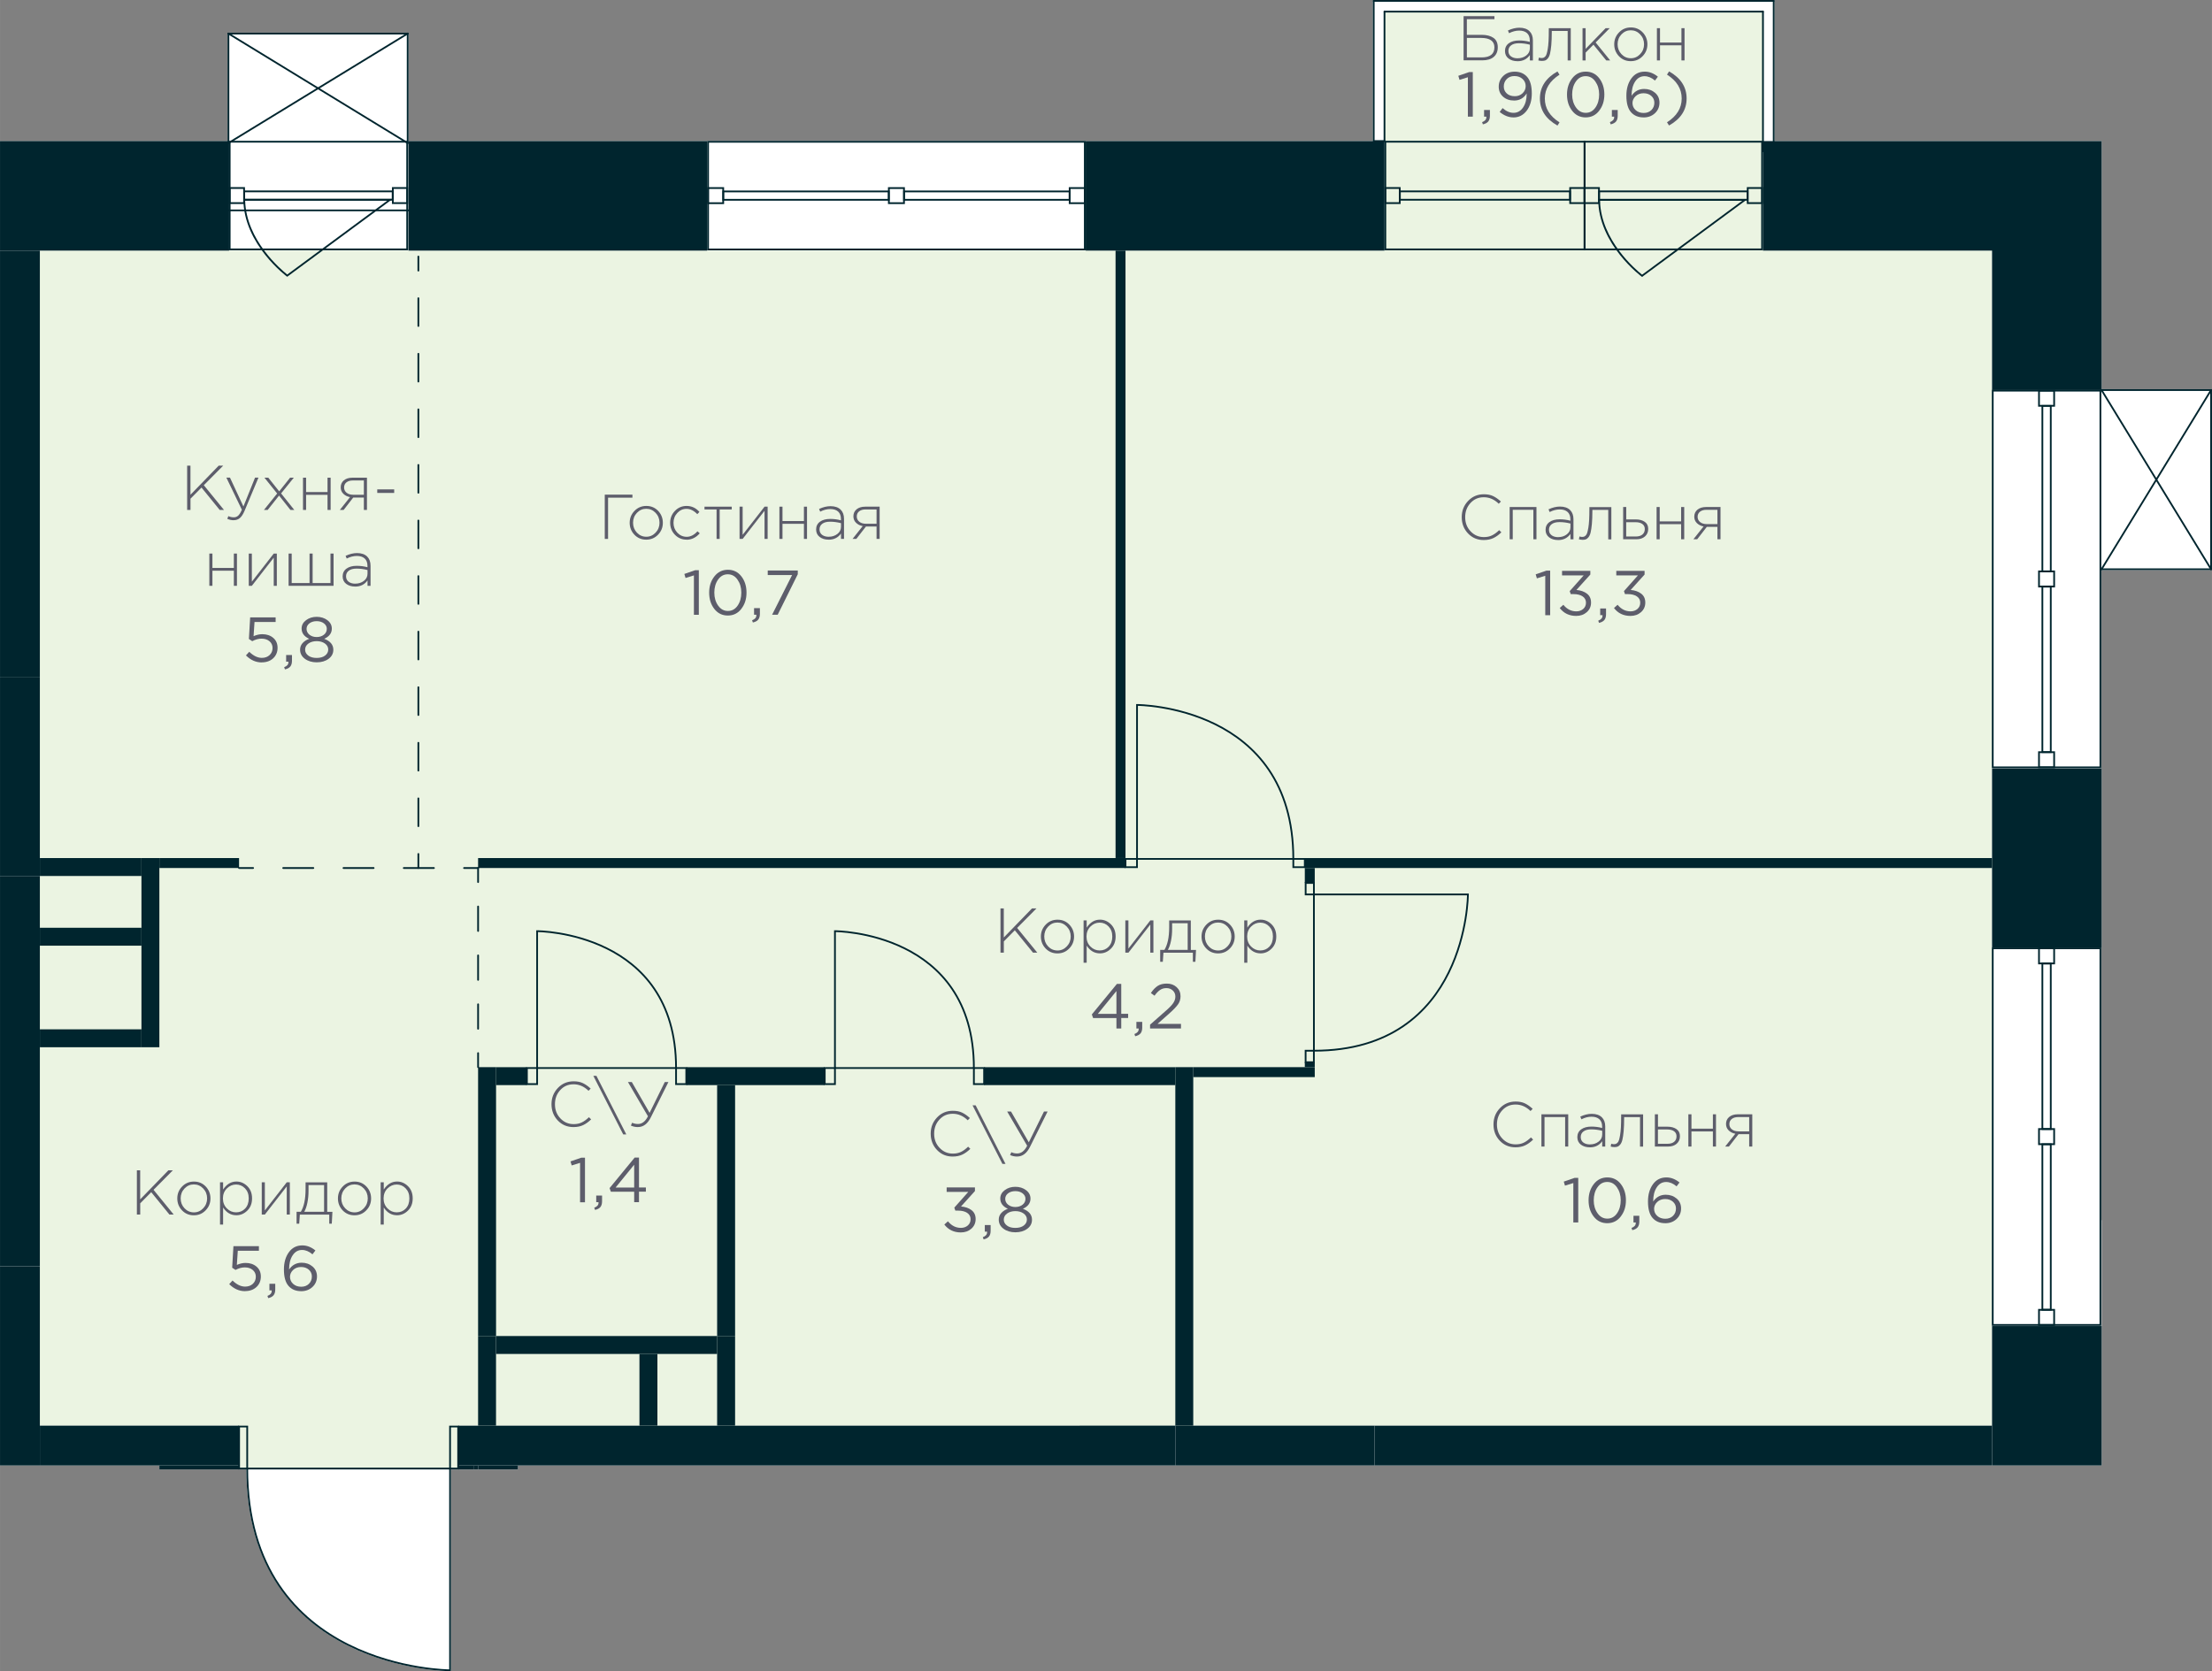 <?xml version="1.0" encoding="UTF-8"?>
<svg xmlns="http://www.w3.org/2000/svg" width="222.08mm" height="167.82mm" viewBox="0 0 629.52 475.72">
  <rect x="0" y="0" width="629.52" height="475.72" fill="#808080" stroke="none"/>
  <defs>
    <style>
      .cls-1 {
        stroke-dasharray: 0 0 8.58 8.58;
      }

      .cls-1, .cls-2, .cls-3, .cls-4, .cls-5 {
        fill: none;
        stroke: #00252e;
        stroke-linecap: round;
        stroke-width: .5px;
      }

      .cls-1, .cls-2, .cls-4, .cls-5 {
        stroke-linejoin: round;
      }

      .cls-6, .cls-7 {
        fill: #00252e;
      }

      .cls-8 {
        fill: #ebf4e2;
      }

      .cls-9 {
        fill: #fff;
      }

      .cls-10 {
        fill: #5d5d6b;
      }

      .cls-2 {
        stroke-dasharray: 0 0 7.91 7.91;
      }

      .cls-3 {
        stroke-miterlimit: 10;
      }

      .cls-7 {
        fill-rule: evenodd;
      }

      .cls-5 {
        stroke-dasharray: 0 0 6.96 6.96;
      }
    </style>
  </defs>
  <g id="Layer_17" data-name="Layer 17">
    <path class="cls-9" d="M629.51,111s-.02-.06-.03-.08c-.02-.03-.03-.06-.06-.08,0,0,0-.02-.02-.02-.02-.01-.04,0-.07-.01-.02,0-.04-.03-.06-.03h-31.16V40.16h-93.07s0,0,0,0V.25c0-.14-.11-.25-.25-.25h-113.84c-.14,0-.25,.11-.25,.25V40.16s0,0,0,0h-81.73v-.05h-107.72v.05H116.27V9.55s-.02-.04-.03-.06c0-.02,0-.05-.01-.07,0,0-.02,0-.02-.02-.02-.03-.05-.04-.07-.05-.03-.02-.05-.03-.09-.04-.01,0-.02-.01-.03-.01h-51.02s-.02,0-.03,.01c-.03,0-.06,.02-.08,.04-.03,.02-.06,.03-.08,.06,0,0-.02,0-.02,.02-.01,.02,0,.04-.01,.07,0,.02-.03,.04-.03,.06v30.61H0V417.17s5.1,0,5.1,0H45.35v1.13h22.68v-.02h2.07c.09,29.62,15.81,43.66,29,50.23,14.32,7.12,28.83,7.21,28.98,7.21h.25v-57.43h2.06v.02h17.01v-1.13h450.71v-69.84h-.09v-77.56h.09v-51.02l-.09-.07v-56.39s.05,.02,.07,.02h31.18s.09-.01,.13-.04c0,0,0-.02,.02-.02,.03-.02,.04-.05,.06-.08,.02-.03,.03-.05,.03-.08,0-.01,.01-.02,.01-.03v-51.02s-.01-.02-.01-.03Z"/>
  </g>
  <g id="fon_green">
    <polygon class="cls-8" points="501.73 71.34 501.73 3.31 394.02 3.31 394.02 71.34 11.34 71.34 11.34 405.83 68.03 405.83 68.03 418.04 130.39 418.04 130.39 405.83 566.93 405.83 566.93 71.34 501.73 71.34"/>
  </g>
  <g id="_Разделитель" data-name="Разделитель">
    <g>
      <line class="cls-4" x1="136.06" y1="247.09" x2="132.06" y2="247.09"/>
      <line class="cls-1" x1="123.49" y1="247.09" x2="76.32" y2="247.09"/>
      <line class="cls-4" x1="72.03" y1="247.09" x2="68.03" y2="247.09"/>
    </g>
    <g>
      <line class="cls-4" x1="136.06" y1="247.09" x2="136.06" y2="251.09"/>
      <line class="cls-5" x1="136.06" y1="258.05" x2="136.06" y2="296.31"/>
      <line class="cls-4" x1="136.06" y1="299.78" x2="136.06" y2="303.78"/>
    </g>
    <g>
      <line class="cls-4" x1="119.06" y1="247.09" x2="119.06" y2="243.09"/>
      <line class="cls-2" x1="119.06" y1="235.18" x2="119.06" y2="80.99"/>
      <line class="cls-4" x1="119.06" y1="77.03" x2="119.06" y2="73.03"/>
    </g>
  </g>
  <g id="_балконы" data-name="балконы">
    <g id="LINE">
      <line class="cls-4" x1="394.02" y1="40.16" x2="391.18" y2="40.16"/>
    </g>
    <g id="LINE-2" data-name="LINE">
      <line class="cls-4" x1="394.02" y1="3.31" x2="394.02" y2="40.16"/>
    </g>
    <g id="LINE-3" data-name="LINE">
      <line class="cls-4" x1="501.73" y1="3.31" x2="394.02" y2="3.31"/>
    </g>
    <g id="LINE-4" data-name="LINE">
      <line class="cls-4" x1="504.57" y1="43" x2="501.73" y2="43"/>
    </g>
    <g id="LINE-5" data-name="LINE">
      <line class="cls-4" x1="501.73" y1="43" x2="501.73" y2="3.31"/>
    </g>
    <g id="LINE-6" data-name="LINE">
      <line class="cls-4" x1="390.95" y1="40.16" x2="390.95" y2=".25"/>
    </g>
    <g id="LINE-7" data-name="LINE">
      <line class="cls-4" x1="390.95" y1=".25" x2="504.79" y2=".25"/>
    </g>
    <g id="LINE-8" data-name="LINE">
      <line class="cls-4" x1="504.79" y1=".25" x2="504.79" y2="40.16"/>
    </g>
    <g id="LINE-9" data-name="LINE">
      <line class="cls-4" x1="65.2" y1="59.89" x2="116.22" y2="59.89"/>
    </g>
  </g>
  <g id="_Окна" data-name="Окна">
    <g>
      <path class="cls-6" d="M308.48,40.61v30.15h-106.72s0-30.15,0-30.15h106.72m.5-.5h-107.72s0,31.15,0,31.15h107.72s0-31.15,0-31.15h0Z"/>
      <g>
        <path class="cls-6" d="M205.57,53.78v3.81h-3.81v-3.81h3.81m.5-.5h-4.81v4.81h4.81v-4.81h0Z"/>
        <path class="cls-6" d="M257.02,53.78v3.81h-3.81s0-3.81,0-3.81h3.81m.5-.5h-4.81v4.81h4.81v-4.81h0Z"/>
        <path class="cls-6" d="M252.69,54.74v1.89h-46.61s0-1.89,0-1.89h46.61m.5-.5h-47.61v2.89h47.61v-2.89h0Z"/>
        <path class="cls-6" d="M308.48,53.78v3.81h-3.81v-3.81h3.81m.5-.5h-4.81v4.81h4.81v-4.81h0Z"/>
        <path class="cls-6" d="M304.15,54.74v1.89h-46.61s0-1.89,0-1.89h46.61m.5-.5h-47.61v2.89h47.61v-2.89h0Z"/>
      </g>
    </g>
    <g>
      <path class="cls-6" d="M597.52,111.46v106.72s-30.15,0-30.15,0V111.46s30.15,0,30.15,0m.5-.5h0Zm0,0h-31.15s0,107.72,0,107.72h31.15s0-107.72,0-107.72h0Z"/>
      <g>
        <path class="cls-6" d="M584.35,214.37v3.81h-3.81v-3.81h3.81m.5-.5h-4.81v4.81h4.81v-4.81h0Z"/>
        <path class="cls-6" d="M584.35,162.91v3.81h-3.81v-3.81s3.81,0,3.81,0m.5-.5h-4.81v4.81h4.81v-4.81h0Z"/>
        <path class="cls-6" d="M583.39,167.24v46.61s-1.89,0-1.89,0v-46.61h1.89m.5-.5h-2.89v47.61h2.89v-47.61h0Z"/>
        <path class="cls-6" d="M584.35,111.46v3.81h-3.81s0-3.81,0-3.81h3.81m.5-.5h-4.81v4.81h4.81v-4.81h0Z"/>
        <path class="cls-6" d="M583.39,115.79v46.61h-1.89v-46.61s1.89,0,1.89,0m.5-.5h-2.89v47.61h2.89v-47.61h0Z"/>
      </g>
    </g>
    <g>
      <path class="cls-6" d="M597.52,270.2v106.72h-30.15v-106.72s30.15,0,30.15,0m.5-.5h0Zm0,0h-31.15s0,107.72,0,107.72h31.15v-107.72h0Z"/>
      <g>
        <path class="cls-6" d="M584.35,373.11v3.81h-3.81v-3.81h3.81m.5-.5h-4.81v4.81h4.81v-4.81h0Z"/>
        <path class="cls-6" d="M584.35,321.65v3.81h-3.81v-3.81s3.81,0,3.81,0m.5-.5h-4.81v4.81h4.81v-4.81h0Z"/>
        <path class="cls-6" d="M583.39,325.98v46.61s-1.89,0-1.89,0v-46.61h1.89m.5-.5h-2.89v47.61h2.89v-47.61h0Z"/>
        <path class="cls-6" d="M584.35,270.2v3.81h-3.81v-3.81h3.81m.5-.5h-4.81v4.81h4.81v-4.81h0Z"/>
        <path class="cls-6" d="M583.39,274.53v46.61h-1.89v-46.61s1.89,0,1.89,0m.5-.5h-2.89v47.61h2.89v-47.61h0Z"/>
      </g>
    </g>
    <g>
      <path class="cls-6" d="M65.61,40.59h50.02s0,30.15,0,30.15h-50.02s0-30.15,0-30.15m-.5-.5v31.15s51.02,0,51.02,0v-31.15s-51.02,0-51.02,0h0Z"/>
      <g>
        <path class="cls-6" d="M65.61,53.77h3.6s0,3.8,0,3.8h-3.6v-3.8m-.5-.5v4.8h4.6s0-4.8,0-4.8h-4.6Z"/>
        <path class="cls-6" d="M112.04,53.77h3.6v3.8h-3.6v-3.8m-.5-.5v4.8h4.6s0-4.8,0-4.8h-4.6Z"/>
        <path class="cls-6" d="M69.75,54.73h41.75v1.88h-41.75v-1.88m-.5-.5v2.88h42.75s0-2.88,0-2.88h-42.75Z"/>
      </g>
      <path class="cls-6" d="M69.76,57.1h40.49s-28.51,21.05-28.51,21.05c-1.83-1.45-11.69-9.79-11.98-21.05m-.51-.5c0,13.02,12.48,22.18,12.48,22.18l30.04-22.18h-42.52Z"/>
    </g>
    <g>
      <path class="cls-6" d="M497.64,53.77h3.6v3.8h-3.6v-3.8m-.5-.5v4.8h4.6s0-4.8,0-4.8h-4.6Z"/>
      <path class="cls-6" d="M451.21,40.59h50.02v30.15h-50.02s0-30.15,0-30.15m-.5-.5v31.15s51.02,0,51.02,0v-31.15h-51.02Z"/>
      <path class="cls-6" d="M451.21,53.77h3.6v3.8h-3.6s0-3.8,0-3.8m-.5-.5v4.8s4.6,0,4.6,0v-4.8h-4.6Z"/>
      <path class="cls-6" d="M455.35,54.73h41.75v1.88h-41.75v-1.88m-.5-.5v2.88h42.75s0-2.88,0-2.88h-42.75Z"/>
      <path class="cls-6" d="M455.35,57.15h40.49s-28.51,21.05-28.51,21.05c-1.83-1.45-11.69-9.79-11.98-21.05m-.51-.5c0,13.02,12.48,22.18,12.48,22.18l30.04-22.18h-42.52Z"/>
      <path class="cls-6" d="M450.71,40.59v30.15s-56.2,0-56.2,0v-30.15h56.2m.5-.5h-57.2v31.15h57.2s0-31.15,0-31.15h0Z"/>
      <g>
        <path class="cls-6" d="M450.71,53.77v3.8h-3.6s0-3.8,0-3.8h3.6m.5-.5h-4.6v4.8h4.6v-4.8h0Z"/>
        <path class="cls-6" d="M398.11,53.77v3.8s-3.6,0-3.6,0v-3.8h3.6m.5-.5h-4.6v4.8h4.6s0-4.8,0-4.8h0Z"/>
        <path class="cls-6" d="M446.57,54.73v1.88h-47.92s0-1.88,0-1.88h47.92m.5-.5h-48.92v2.88h48.92v-2.88h0Z"/>
      </g>
    </g>
  </g>
  <g id="_двери" data-name="двери">
    <g>
      <path class="cls-3" d="M128.08,418.04v57.43s-57.73,0-57.73-57.43h57.73Z"/>
      <rect class="cls-3" x="128.08" y="406.07" width="2.31" height="11.96" transform="translate(258.47 824.11) rotate(180)"/>
      <rect class="cls-3" x="68.03" y="406.07" width="2.31" height="11.96" transform="translate(138.38 824.11) rotate(180)"/>
    </g>
    <g>
      <rect class="cls-3" x="149.95" y="304.03" width="2.91" height="4.58"/>
      <rect class="cls-3" x="192.4" y="304.03" width="2.91" height="4.58"/>
      <path class="cls-3" d="M192.4,304.03h-39.54s0-38.96,0-38.96c0,0,39.54,0,39.54,38.96Z"/>
    </g>
    <g>
      <rect class="cls-3" x="234.71" y="304.03" width="2.91" height="4.58"/>
      <rect class="cls-3" x="277.16" y="304.03" width="2.91" height="4.58"/>
      <path class="cls-3" d="M277.16,304.03h-39.54s0-38.96,0-38.96c0,0,39.54,0,39.54,38.96Z"/>
    </g>
    <g>
      <rect class="cls-3" x="320.31" y="244.5" width="3.27" height="2.35"/>
      <rect class="cls-3" x="368.07" y="244.5" width="3.27" height="2.35"/>
      <path class="cls-3" d="M368.07,244.5h-44.48s0-43.83,0-43.83c0,0,44.48,0,44.48,43.83Z"/>
    </g>
    <g>
      <rect class="cls-3" x="371.12" y="251.8" width="3.27" height="2.35" transform="translate(625.73 -119.77) rotate(90)"/>
      <rect class="cls-3" x="371.12" y="299.56" width="3.27" height="2.35" transform="translate(673.48 -72.02) rotate(90)"/>
      <path class="cls-3" d="M373.93,299.1v-44.48s43.83,0,43.83,0c0,0,0,44.48-43.83,44.48Z"/>
    </g>
  </g>
  <g id="_Стены" data-name="Стены">
    <polygon class="cls-7" points="5.1 417.17 11.34 417.17 11.34 360.48 0 360.48 0 417.17 5.1 417.17"/>
    <polygon class="cls-7" points="45.35 417.17 68.03 417.17 68.03 405.83 11.34 405.83 11.34 417.17 34.02 417.17 45.35 417.17"/>
    <polygon class="cls-7" points="7.48 249.36 11.34 249.36 11.34 192.67 0 192.67 0 249.36 4.14 249.36 7.48 249.36"/>
    <rect class="cls-6" x="334.49" y="405.83" width="56.69" height="11.34"/>
    <polygon class="cls-6" points="135.72 418.3 136.06 418.3 136.06 417.17 134.93 417.17 134.93 418.3 135.26 418.3 135.72 418.3"/>
    <path class="cls-7" d="M134.67,418.3h.26v-1.13h-4.54v1.13h4.27m-89.31,0h22.68v-1.13h-22.68v1.13Z"/>
    <path class="cls-7" d="M0,360.48H11.34v-111.12H0v111.12M11.34,192.67V71.34H0v121.32H11.34Z"/>
    <rect class="cls-6" x="136.06" y="417.17" width="11.34" height="1.13"/>
    <path class="cls-7" d="M246.21,417.17h88.28v-11.34H130.39v11.34h115.82m319.81,0h.91v-11.34h-175.75v11.34h174.84Z"/>
    <rect class="cls-6" x="334.49" y="303.78" width="5.1" height="102.05"/>
    <rect class="cls-6" x="136.06" y="380.32" width="5.1" height="25.51"/>
    <path class="cls-7" d="M326.65,308.89h7.84v-5.1h-54.43v5.1h46.58m-122.55,0h30.61v-5.1h-39.4v5.1h8.79m-62.93,0h8.79v-5.1h-8.79v5.1Z"/>
    <polygon class="cls-7" points="206.96 405.83 209.2 405.83 209.2 380.32 204.09 380.32 204.09 405.83 206.96 405.83"/>
    <polygon class="cls-7" points="181.79 385.42 204.09 385.42 204.09 380.32 141.17 380.32 141.17 385.42 181.42 385.42 181.79 385.42"/>
    <polygon class="cls-7" points="40.25 298.11 45.35 298.11 45.35 244.26 40.25 244.26 40.25 293.01 40.25 298.11"/>
    <polygon class="cls-7" points="40.25 269.2 40.25 264.1 11.34 264.1 11.34 269.2 39.69 269.2 40.25 269.2"/>
    <rect class="cls-6" x="11.34" y="293.01" width="28.91" height="5.1"/>
    <polygon class="cls-7" points="21.91 249.36 40.25 249.36 40.25 244.26 11.34 244.26 11.34 249.36 18.09 249.36 21.91 249.36"/>
    <polygon class="cls-7" points="181.98 405.83 187.09 405.83 187.09 385.42 181.98 385.42 181.98 405.55 181.98 405.83"/>
    <polygon class="cls-7" points="595.28 218.74 594.71 218.74 589.61 218.74 578.27 218.74 566.93 218.74 566.93 264.67 566.93 269.77 578.27 269.77 578.38 269.77 589.61 269.77 597.54 269.77 598.11 269.77 598.11 247.09 598.11 218.74 595.28 218.74"/>
    <polygon class="cls-7" points="595.28 377.48 594.71 377.48 589.61 377.48 578.27 377.48 566.93 377.48 566.93 417.17 578.27 417.17 578.38 417.17 589.61 417.17 594.99 417.17 597.54 417.17 598.11 417.17 598.11 405.83 598.11 377.48 595.28 377.48"/>
    <polygon class="cls-7" points="8.5 40.16 0 40.16 0 43 0 43.56 0 48.67 0 59.89 0 60 0 71.34 54.99 71.34 65.2 71.34 65.2 60 65.2 48.67 65.2 40.73 65.2 40.16 8.5 40.16"/>
    <polygon class="cls-7" points="144.57 40.16 116.22 40.16 116.22 43 116.22 43.56 116.22 48.67 116.22 51.08 116.22 59.89 116.22 60 116.22 71.34 201.26 71.34 201.26 60 201.26 48.67 201.26 40.73 201.26 40.16 144.57 40.16"/>
    <polygon class="cls-7" points="337.32 40.16 308.98 40.16 308.98 43 308.98 43.56 308.98 48.67 308.98 59.89 308.98 60 308.98 71.34 366.54 71.34 371.51 71.34 394.02 71.34 394.02 60 394.02 48.67 394.02 40.73 394.02 40.16 337.32 40.16"/>
    <polygon class="cls-7" points="569.76 40.16 501.73 40.16 501.73 43 501.73 43.56 501.73 48.67 501.73 60 501.73 71.34 566.93 71.34 566.93 111.03 578.27 111.03 578.38 111.03 587.2 111.03 589.61 111.03 594.99 111.03 597.54 111.03 598.11 111.03 598.11 82.68 598.11 71.34 598.11 68.51 598.11 60 598.11 40.73 598.11 40.16 569.76 40.16"/>
    <polygon class="cls-7" points="141.17 380.32 141.17 303.78 136.06 303.78 136.06 380.32 139.38 380.32 141.17 380.32"/>
    <polygon class="cls-7" points="206.96 380.32 209.2 380.32 209.2 308.89 204.09 308.89 204.09 380.32 206.96 380.32"/>
    <g id="HATCH">
      <rect class="cls-6" x="317.48" y="71.34" width="2.83" height="172.91"/>
    </g>
    <g id="HATCH-2" data-name="HATCH">
      <path class="cls-7" d="M374.17,247.09h192.76v-2.83h-195.59v2.83h2.83m-207.11,0h153.25v-2.83H136.06v2.83h31Z"/>
    </g>
    <g id="HATCH-3" data-name="HATCH">
      <path class="cls-7" d="M371.34,303.78h2.83v-1.42h-2.83v1.42m.87-52.44h1.96v-4.25h-2.83v4.25h.87Z"/>
    </g>
    <g id="HATCH-4" data-name="HATCH">
      <polygon class="cls-7" points="47.38 247.09 68.03 247.09 68.03 244.26 45.35 244.26 45.35 247.09 47.38 247.09"/>
    </g>
    <g id="HATCH-5" data-name="HATCH">
      <rect class="cls-6" x="339.59" y="303.78" width="34.58" height="2.83"/>
    </g>
  </g>
  <g id="_текст" data-name="текст">
    <g>
      <path class="cls-10" d="M53.26,145.16v-12.6h.94v8.28l8.03-8.28h1.28l-5.51,5.56,5.74,7.04h-1.22l-5.18-6.37-3.13,3.17v3.2h-.94Z"/>
      <path class="cls-10" d="M66.5,148.09c-.61,0-1.22-.13-1.82-.4l.31-.77c.47,.23,.99,.34,1.57,.34,.48,0,.89-.16,1.24-.49s.69-.88,1.03-1.67l-4.41-9.13h1.03l3.82,8.21,3.31-8.21h.97l-3.98,9.5c-.4,.94-.84,1.6-1.32,2.01-.49,.4-1.06,.6-1.74,.6Z"/>
      <path class="cls-10" d="M75.11,145.16l3.76-4.68-3.62-4.5h1.1l3.1,3.89,3.1-3.89h1.06l-3.62,4.48,3.76,4.7h-1.1l-3.24-4.09-3.24,4.09h-1.06Z"/>
      <path class="cls-10" d="M86.23,145.16v-9.18h.88v4.09h6.1v-4.09h.88v9.18h-.88v-4.3h-6.1v4.3h-.88Z"/>
      <path class="cls-10" d="M96.71,145.16l2.9-3.65c-.77-.14-1.4-.46-1.9-.95-.5-.49-.75-1.1-.75-1.84,0-.82,.3-1.48,.9-1.98s1.42-.76,2.47-.76h4.1v9.18h-.88v-3.53h-3.02l-2.74,3.53h-1.08Zm3.78-4.32h3.06v-4.07h-3.1c-.79,0-1.41,.18-1.86,.54-.45,.36-.67,.85-.67,1.46s.24,1.12,.72,1.5,1.1,.57,1.85,.57Z"/>
      <path class="cls-10" d="M107.36,140.32v-1.01h4.82v1.01h-4.82Z"/>
      <path class="cls-10" d="M59.57,166.76v-9.18h.88v4.09h6.1v-4.09h.88v9.18h-.88v-4.3h-6.1v4.3h-.88Z"/>
      <path class="cls-10" d="M70.79,166.76v-9.18h.88v8.01l6.23-8.01h.88v9.18h-.88v-8.01l-6.23,8.01h-.88Z"/>
      <path class="cls-10" d="M82.13,166.76v-9.18h.88v8.39h5.08v-8.39h.88v8.39h5.08v-8.39h.88v9.18h-12.8Z"/>
      <path class="cls-10" d="M101.06,166.97c-1.01,0-1.85-.25-2.53-.76-.68-.51-1.02-1.23-1.02-2.15s.37-1.67,1.1-2.2c.73-.53,1.7-.79,2.92-.79,1.03,0,2.05,.13,3.04,.4v-.4c0-.91-.26-1.61-.79-2.09-.53-.48-1.27-.72-2.23-.72s-1.92,.25-2.88,.74l-.32-.77c1.14-.53,2.23-.79,3.26-.79,1.26,0,2.23,.34,2.9,1.01,.62,.62,.94,1.49,.94,2.59v5.72h-.86v-1.53c-.83,1.16-2,1.75-3.51,1.75Zm.05-.83c.96,0,1.78-.27,2.46-.8,.68-.53,1.02-1.21,1.02-2.03v-1.04c-1.08-.28-2.12-.41-3.11-.41s-1.7,.2-2.22,.59c-.52,.39-.78,.92-.78,1.59s.24,1.18,.72,1.55,1.12,.56,1.93,.56Z"/>
      <path class="cls-10" d="M74.49,188.57c-1.67,0-3.17-.67-4.5-2l.94-1.03c1.19,1.15,2.38,1.73,3.58,1.73,.9,0,1.63-.26,2.2-.79s.85-1.21,.85-2.03c0-.78-.29-1.42-.87-1.91-.58-.49-1.34-.74-2.26-.74-.86,0-1.75,.24-2.65,.72l-.95-.63,.36-6.14h7.25v1.31h-6.01l-.27,4.03c.85-.37,1.68-.56,2.48-.56,1.26,0,2.3,.35,3.12,1.05,.82,.7,1.23,1.65,1.23,2.83s-.42,2.22-1.26,2.99c-.84,.77-1.92,1.15-3.24,1.15Z"/>
      <path class="cls-10" d="M81.09,190.55l-.22-.63c.8-.3,1.21-.76,1.21-1.39v-.18h-.65v-1.89h1.66v1.62c0,.72-.16,1.27-.48,1.66s-.83,.65-1.52,.81Z"/>
      <path class="cls-10" d="M93.51,187.54c-.9,.67-2.03,1-3.38,1s-2.48-.34-3.38-1.01-1.35-1.54-1.35-2.59c0-.72,.23-1.34,.7-1.87,.47-.53,1.1-.94,1.89-1.22-1.44-.66-2.16-1.64-2.16-2.93,0-.95,.42-1.74,1.27-2.38,.85-.64,1.86-.95,3.03-.95s2.19,.32,3.03,.95c.85,.64,1.27,1.44,1.27,2.41,0,1.27-.72,2.24-2.16,2.9,1.73,.65,2.59,1.69,2.59,3.11,0,1.06-.45,1.92-1.35,2.58Zm-5.79-.93c.59,.46,1.4,.68,2.4,.68s1.81-.23,2.4-.68c.59-.46,.89-1.03,.89-1.71s-.32-1.27-.95-1.72c-.64-.45-1.42-.67-2.34-.67s-1.72,.23-2.35,.68c-.63,.46-.94,1.04-.94,1.75,0,.66,.3,1.22,.89,1.67Zm.35-5.92c.55,.43,1.24,.65,2.05,.65s1.5-.22,2.05-.65c.55-.43,.83-1,.83-1.69,0-.62-.28-1.14-.83-1.56-.55-.41-1.24-.62-2.05-.62s-1.52,.21-2.06,.62-.82,.95-.82,1.59,.28,1.22,.83,1.66Z"/>
    </g>
    <g>
      <path class="cls-10" d="M172.11,153.41v-12.6h7.87v.86h-6.93v11.74h-.94Z"/>
      <path class="cls-10" d="M187.28,152.2c-.91,.95-2.03,1.42-3.38,1.42s-2.46-.47-3.36-1.41c-.89-.94-1.34-2.07-1.34-3.39s.45-2.44,1.36-3.38c.91-.95,2.03-1.42,3.38-1.42s2.46,.47,3.36,1.41c.89,.94,1.34,2.07,1.34,3.39s-.45,2.44-1.36,3.38Zm-3.34,.59c1.02,0,1.9-.39,2.64-1.17,.74-.78,1.11-1.72,1.11-2.81s-.37-2.04-1.11-2.82c-.74-.77-1.63-1.16-2.67-1.16s-1.91,.39-2.65,1.16c-.73,.77-1.1,1.71-1.1,2.82s.37,2.04,1.1,2.82c.73,.77,1.63,1.16,2.68,1.16Z"/>
      <path class="cls-10" d="M195.4,153.62c-1.32,0-2.43-.47-3.33-1.4-.9-.94-1.35-2.07-1.35-3.4s.45-2.45,1.36-3.39c.91-.94,2.01-1.41,3.32-1.41,1.43,0,2.65,.57,3.65,1.71l-.61,.63c-.98-1.01-2-1.51-3.06-1.51s-1.89,.39-2.62,1.17c-.73,.78-1.09,1.72-1.09,2.81s.37,2.04,1.1,2.82c.73,.77,1.63,1.16,2.68,1.16s2.11-.52,3.04-1.57l.65,.58c-1.07,1.21-2.32,1.82-3.74,1.82Z"/>
      <path class="cls-10" d="M203.93,153.41v-8.39h-3.44v-.79h7.76v.79h-3.44v8.39h-.88Z"/>
      <path class="cls-10" d="M210.47,153.41v-9.18h.88v8.01l6.23-8.01h.88v9.18h-.88v-8.01l-6.23,8.01h-.88Z"/>
      <path class="cls-10" d="M221.81,153.41v-9.18h.88v4.09h6.1v-4.09h.88v9.18h-.88v-4.3h-6.1v4.3h-.88Z"/>
      <path class="cls-10" d="M235.81,153.62c-1.01,0-1.85-.25-2.53-.76-.68-.51-1.02-1.23-1.02-2.15s.37-1.67,1.1-2.2c.73-.53,1.7-.79,2.92-.79,1.03,0,2.05,.13,3.04,.4v-.4c0-.91-.26-1.61-.79-2.09-.53-.48-1.27-.72-2.23-.72s-1.92,.25-2.88,.74l-.32-.77c1.14-.53,2.23-.79,3.26-.79,1.26,0,2.23,.34,2.9,1.01,.62,.62,.94,1.49,.94,2.59v5.72h-.86v-1.53c-.83,1.16-2,1.75-3.51,1.75Zm.05-.83c.96,0,1.78-.27,2.46-.8,.68-.53,1.02-1.21,1.02-2.03v-1.04c-1.08-.28-2.12-.41-3.11-.41s-1.7,.2-2.22,.59c-.52,.39-.78,.92-.78,1.59s.24,1.18,.72,1.55,1.12,.56,1.93,.56Z"/>
      <path class="cls-10" d="M242.62,153.41l2.9-3.65c-.77-.14-1.4-.46-1.9-.95-.5-.49-.75-1.1-.75-1.84,0-.82,.3-1.48,.9-1.98s1.42-.76,2.47-.76h4.1v9.18h-.88v-3.53h-3.02l-2.74,3.53h-1.08Zm3.78-4.32h3.06v-4.07h-3.1c-.79,0-1.41,.18-1.86,.54-.45,.36-.67,.85-.67,1.46s.24,1.12,.72,1.5,1.1,.57,1.85,.57Z"/>
      <path class="cls-10" d="M197.48,175v-11.21l-2.38,.74-.34-1.15,3.08-1.06h1.04v12.69h-1.4Z"/>
      <path class="cls-10" d="M210.98,173.32c-.98,1.27-2.27,1.9-3.85,1.9s-2.86-.63-3.84-1.88-1.47-2.8-1.47-4.63,.49-3.35,1.48-4.62c.99-1.27,2.28-1.9,3.86-1.9s2.86,.63,3.83,1.88c.97,1.25,1.46,2.8,1.46,4.63s-.49,3.35-1.48,4.62Zm-6.61-.94c.72,1.03,1.65,1.54,2.79,1.54s2.06-.51,2.76-1.52c.7-1.01,1.05-2.25,1.05-3.7s-.36-2.66-1.07-3.68c-.71-1.03-1.64-1.54-2.78-1.54s-2.06,.51-2.77,1.52c-.71,1.01-1.06,2.25-1.06,3.7s.36,2.66,1.08,3.68Z"/>
      <path class="cls-10" d="M214.26,177.2l-.22-.63c.8-.3,1.21-.76,1.21-1.39v-.18h-.65v-1.89h1.66v1.62c0,.72-.16,1.27-.48,1.66s-.83,.65-1.52,.81Z"/>
      <path class="cls-10" d="M219.73,175l5.69-11.3h-6.93v-1.3h8.55v1.06l-5.72,11.54h-1.58Z"/>
    </g>
    <g>
      <path class="cls-10" d="M422.26,153.73c-1.79,0-3.28-.63-4.47-1.88-1.19-1.25-1.79-2.8-1.79-4.63s.6-3.34,1.8-4.61c1.2-1.27,2.7-1.91,4.5-1.91,1.03,0,1.91,.17,2.64,.52,.73,.35,1.46,.86,2.21,1.55l-.61,.63c-1.27-1.24-2.69-1.85-4.25-1.85s-2.77,.54-3.79,1.63c-1.01,1.09-1.52,2.43-1.52,4.04s.51,2.94,1.54,4.03c1.03,1.09,2.29,1.64,3.79,1.64,.88,0,1.65-.16,2.32-.49s1.34-.82,2.02-1.48l.63,.61c-.73,.72-1.49,1.27-2.27,1.64-.78,.37-1.69,.56-2.74,.56Z"/>
      <path class="cls-10" d="M429.64,153.51v-9.18h7.63v9.18h-.88v-8.39h-5.87v8.39h-.88Z"/>
      <path class="cls-10" d="M443.41,153.73c-1.01,0-1.85-.25-2.53-.76-.68-.51-1.02-1.23-1.02-2.15s.37-1.67,1.1-2.2c.73-.53,1.7-.79,2.92-.79,1.03,0,2.05,.13,3.04,.4v-.4c0-.91-.26-1.61-.79-2.09-.53-.48-1.27-.72-2.23-.72s-1.92,.25-2.88,.74l-.32-.77c1.14-.53,2.23-.79,3.26-.79,1.26,0,2.23,.34,2.9,1.01,.62,.62,.94,1.49,.94,2.59v5.72h-.86v-1.53c-.83,1.16-2,1.75-3.51,1.75Zm.05-.83c.96,0,1.78-.27,2.46-.8s1.02-1.21,1.02-2.03v-1.04c-1.08-.28-2.12-.41-3.11-.41s-1.7,.2-2.22,.59c-.52,.39-.78,.92-.78,1.59s.24,1.18,.72,1.55c.48,.37,1.12,.56,1.93,.56Z"/>
      <path class="cls-10" d="M450.36,153.66c-.34,0-.67-.05-1.01-.14l.16-.81c.3,.08,.53,.13,.7,.13,.24,0,.44-.03,.59-.08,.15-.05,.31-.17,.49-.33,.18-.17,.32-.43,.43-.79,.11-.36,.21-.83,.31-1.4,.1-.58,.18-1.31,.23-2.21,.05-.9,.07-1.96,.07-3.19v-.49h6.25v9.18h-.88v-8.39h-4.52v.25c0,1.49-.05,2.75-.14,3.78-.1,1.03-.22,1.84-.36,2.42-.14,.58-.35,1.03-.61,1.35-.26,.32-.52,.52-.76,.6-.25,.08-.56,.13-.95,.13Z"/>
      <path class="cls-10" d="M461.94,153.51v-9.18h.88v3.53h2.74c1.02,0,1.86,.23,2.52,.68,.66,.45,.99,1.12,.99,2.02s-.31,1.6-.92,2.14c-.61,.54-1.42,.81-2.43,.81h-3.78Zm.88-.79h2.75c.78,0,1.4-.19,1.85-.56s.68-.89,.68-1.57c0-.61-.23-1.09-.7-1.43-.47-.34-1.1-.51-1.91-.51h-2.68v4.07Z"/>
      <path class="cls-10" d="M471.46,153.51v-9.18h.88v4.09h6.1v-4.09h.88v9.18h-.88v-4.3h-6.1v4.3h-.88Z"/>
      <path class="cls-10" d="M481.93,153.51l2.9-3.65c-.77-.14-1.4-.46-1.9-.95-.5-.49-.75-1.1-.75-1.84,0-.82,.3-1.48,.9-1.98s1.42-.76,2.47-.76h4.1v9.18h-.88v-3.53h-3.02l-2.74,3.53h-1.08Zm3.78-4.32h3.06v-4.07h-3.1c-.79,0-1.41,.18-1.86,.54-.45,.36-.68,.85-.68,1.46s.24,1.12,.72,1.5c.48,.38,1.1,.57,1.85,.57Z"/>
      <path class="cls-10" d="M439.77,175.11v-11.21l-2.38,.74-.34-1.15,3.08-1.06h1.04v12.69h-1.4Z"/>
      <path class="cls-10" d="M448.59,175.33c-1.98,0-3.55-.75-4.7-2.25l1.03-.92c1.02,1.25,2.25,1.87,3.69,1.87,.78,0,1.43-.23,1.96-.68,.53-.46,.79-1.06,.79-1.8s-.32-1.36-.97-1.79c-.65-.43-1.5-.64-2.56-.64h-.81l-.29-.85,3.98-4.48h-6.16v-1.28h8.05v1.04l-3.96,4.39c1.2,.1,2.19,.44,2.98,1.04s1.18,1.44,1.18,2.55-.4,2.01-1.21,2.73c-.81,.71-1.81,1.07-3,1.07Z"/>
      <path class="cls-10" d="M455.07,177.31l-.22-.63c.8-.3,1.21-.76,1.21-1.39v-.18h-.65v-1.89h1.66v1.62c0,.72-.16,1.27-.48,1.66-.32,.38-.83,.65-1.52,.81Z"/>
      <path class="cls-10" d="M464.03,175.33c-1.98,0-3.55-.75-4.7-2.25l1.03-.92c1.02,1.25,2.25,1.87,3.69,1.87,.78,0,1.43-.23,1.96-.68,.53-.46,.79-1.06,.79-1.8s-.32-1.36-.97-1.79c-.65-.43-1.5-.64-2.56-.64h-.81l-.29-.85,3.98-4.48h-6.16v-1.28h8.05v1.04l-3.96,4.39c1.2,.1,2.19,.44,2.98,1.04s1.18,1.44,1.18,2.55-.4,2.01-1.21,2.73c-.81,.71-1.81,1.07-3,1.07Z"/>
    </g>
    <g>
      <path class="cls-10" d="M284.73,271.19v-12.6h.94v8.28l8.03-8.28h1.28l-5.51,5.56,5.74,7.04h-1.22l-5.18-6.37-3.13,3.17v3.2h-.94Z"/>
      <path class="cls-10" d="M304.31,269.98c-.91,.95-2.03,1.42-3.38,1.42s-2.46-.47-3.36-1.41c-.89-.94-1.34-2.07-1.34-3.39s.45-2.44,1.36-3.38c.91-.95,2.03-1.42,3.38-1.42s2.46,.47,3.36,1.41c.89,.94,1.34,2.07,1.34,3.39s-.45,2.44-1.36,3.38Zm-3.34,.59c1.02,0,1.9-.39,2.64-1.17,.74-.78,1.11-1.72,1.11-2.81s-.37-2.04-1.11-2.82c-.74-.77-1.63-1.16-2.67-1.16s-1.91,.39-2.65,1.16c-.73,.77-1.1,1.71-1.1,2.82s.37,2.04,1.1,2.82c.73,.77,1.63,1.16,2.68,1.16Z"/>
      <path class="cls-10" d="M308.38,274.07v-12.06h.88v2.05c1-1.51,2.26-2.27,3.78-2.27,1.18,0,2.21,.44,3.11,1.32,.9,.88,1.35,2.04,1.35,3.48s-.45,2.59-1.35,3.47c-.9,.89-1.94,1.33-3.11,1.33-1.56,0-2.82-.73-3.78-2.2v4.86h-.88Zm4.57-3.51c1.03,0,1.89-.36,2.57-1.07,.68-.71,1.03-1.68,1.03-2.89s-.35-2.13-1.05-2.86c-.7-.73-1.55-1.1-2.55-1.1s-1.87,.38-2.62,1.12-1.12,1.7-1.12,2.85,.38,2.08,1.12,2.83,1.62,1.12,2.62,1.12Z"/>
      <path class="cls-10" d="M320.26,271.19v-9.18h.88v8.01l6.23-8.01h.88v9.18h-.88v-8.01l-6.23,8.01h-.88Z"/>
      <path class="cls-10" d="M330.18,273.78v-3.38h1.21c.9-1.48,1.35-3.62,1.35-6.44v-1.94h6.16v8.39h1.48l-.18,3.38h-.72v-2.59h-8.37l-.18,2.59h-.74Zm2.18-3.38h5.65v-7.6h-4.43v1.66c0,1.2-.11,2.33-.33,3.4-.22,1.07-.52,1.91-.89,2.54Z"/>
      <path class="cls-10" d="M350.03,269.98c-.91,.95-2.03,1.42-3.38,1.42s-2.46-.47-3.36-1.41c-.89-.94-1.34-2.07-1.34-3.39s.45-2.44,1.36-3.38c.91-.95,2.03-1.42,3.38-1.42s2.46,.47,3.36,1.41c.89,.94,1.34,2.07,1.34,3.39s-.45,2.44-1.36,3.38Zm-3.34,.59c1.02,0,1.9-.39,2.64-1.17,.74-.78,1.11-1.72,1.11-2.81s-.37-2.04-1.11-2.82c-.74-.77-1.63-1.16-2.67-1.16s-1.91,.39-2.65,1.16c-.73,.77-1.1,1.71-1.1,2.82s.37,2.04,1.1,2.82c.73,.77,1.63,1.16,2.68,1.16Z"/>
      <path class="cls-10" d="M354.1,274.07v-12.06h.88v2.05c1-1.51,2.26-2.27,3.78-2.27,1.18,0,2.21,.44,3.11,1.32,.9,.88,1.35,2.04,1.35,3.48s-.45,2.59-1.35,3.47c-.9,.89-1.94,1.33-3.11,1.33-1.56,0-2.82-.73-3.78-2.2v4.86h-.88Zm4.57-3.51c1.03,0,1.89-.36,2.57-1.07,.68-.71,1.03-1.68,1.03-2.89s-.35-2.13-1.05-2.86c-.7-.73-1.55-1.1-2.55-1.1s-1.87,.38-2.62,1.12-1.12,1.7-1.12,2.85,.38,2.08,1.12,2.83,1.62,1.12,2.62,1.12Z"/>
      <path class="cls-10" d="M317.73,292.79v-2.99h-6.64l-.36-1.03,7.13-8.68h1.24v8.51h1.96v1.19h-1.96v2.99h-1.37Zm-5.29-4.18h5.29v-6.5l-5.29,6.5Z"/>
      <path class="cls-10" d="M323.07,294.98l-.22-.63c.8-.3,1.21-.76,1.21-1.39v-.18h-.65v-1.89h1.66v1.62c0,.72-.16,1.27-.48,1.66-.32,.38-.83,.65-1.52,.81Z"/>
      <path class="cls-10" d="M327.3,292.79v-1.1l4.57-4.03c.98-.86,1.67-1.58,2.05-2.16,.38-.58,.58-1.18,.58-1.8,0-.72-.25-1.3-.74-1.75s-1.09-.67-1.8-.67-1.29,.17-1.81,.52c-.52,.35-1.05,.89-1.58,1.64l-1.04-.76c.61-.91,1.26-1.59,1.94-2.03,.68-.44,1.55-.66,2.59-.66,1.13,0,2.06,.34,2.8,1.02,.74,.68,1.11,1.54,1.11,2.58,0,.86-.23,1.63-.7,2.3s-1.3,1.54-2.48,2.59l-3.37,2.99h6.68v1.3h-8.8Z"/>
    </g>
    <g>
      <path class="cls-10" d="M431.3,326.6c-1.79,0-3.28-.63-4.47-1.88-1.19-1.25-1.79-2.8-1.79-4.63s.6-3.34,1.8-4.61c1.2-1.27,2.7-1.91,4.5-1.91,1.03,0,1.91,.17,2.64,.52,.73,.35,1.46,.86,2.21,1.55l-.61,.63c-1.27-1.24-2.69-1.85-4.25-1.85s-2.77,.54-3.79,1.63c-1.01,1.09-1.52,2.43-1.52,4.04s.51,2.94,1.54,4.03c1.03,1.09,2.29,1.64,3.79,1.64,.88,0,1.65-.16,2.32-.49s1.34-.82,2.02-1.48l.63,.61c-.73,.72-1.49,1.27-2.27,1.64-.78,.37-1.69,.56-2.74,.56Z"/>
      <path class="cls-10" d="M438.68,326.38v-9.18h7.63v9.18h-.88v-8.39h-5.87v8.39h-.88Z"/>
      <path class="cls-10" d="M452.45,326.6c-1.01,0-1.85-.25-2.53-.76-.68-.51-1.02-1.23-1.02-2.15s.37-1.67,1.1-2.2c.73-.53,1.7-.79,2.92-.79,1.03,0,2.05,.13,3.04,.4v-.4c0-.91-.26-1.61-.79-2.09-.53-.48-1.27-.72-2.23-.72s-1.92,.25-2.88,.74l-.32-.77c1.14-.53,2.23-.79,3.26-.79,1.26,0,2.23,.34,2.9,1.01,.62,.62,.94,1.49,.94,2.59v5.72h-.86v-1.53c-.83,1.16-2,1.75-3.51,1.75Zm.05-.83c.96,0,1.78-.27,2.46-.8s1.02-1.21,1.02-2.03v-1.04c-1.08-.28-2.12-.41-3.11-.41s-1.7,.2-2.22,.59c-.52,.39-.78,.92-.78,1.59s.24,1.18,.72,1.55c.48,.37,1.12,.56,1.93,.56Z"/>
      <path class="cls-10" d="M459.4,326.53c-.34,0-.67-.05-1.01-.14l.16-.81c.3,.08,.53,.13,.7,.13,.24,0,.44-.03,.59-.08,.15-.05,.31-.17,.49-.33,.18-.17,.32-.43,.43-.79,.11-.36,.21-.83,.31-1.4,.1-.58,.18-1.31,.23-2.21,.05-.9,.07-1.96,.07-3.19v-.49h6.25v9.18h-.88v-8.39h-4.52v.25c0,1.49-.05,2.75-.14,3.78-.1,1.03-.22,1.84-.36,2.42-.14,.58-.35,1.03-.61,1.35-.26,.32-.52,.52-.76,.6-.25,.08-.56,.13-.95,.13Z"/>
      <path class="cls-10" d="M470.97,326.38v-9.18h.88v3.53h2.74c1.02,0,1.86,.23,2.52,.68,.66,.45,.99,1.12,.99,2.02s-.31,1.6-.92,2.14c-.61,.54-1.42,.81-2.43,.81h-3.78Zm.88-.79h2.75c.78,0,1.4-.19,1.85-.56s.68-.89,.68-1.57c0-.61-.23-1.09-.7-1.43-.47-.34-1.1-.51-1.91-.51h-2.68v4.07Z"/>
      <path class="cls-10" d="M480.5,326.38v-9.18h.88v4.09h6.1v-4.09h.88v9.18h-.88v-4.3h-6.1v4.3h-.88Z"/>
      <path class="cls-10" d="M490.97,326.38l2.9-3.65c-.77-.14-1.4-.46-1.9-.95-.5-.49-.75-1.1-.75-1.84,0-.82,.3-1.48,.9-1.98s1.42-.76,2.47-.76h4.1v9.18h-.88v-3.53h-3.02l-2.74,3.53h-1.08Zm3.78-4.32h3.06v-4.07h-3.1c-.79,0-1.41,.18-1.86,.54-.45,.36-.68,.85-.68,1.46s.24,1.12,.72,1.5c.48,.38,1.1,.57,1.85,.57Z"/>
      <path class="cls-10" d="M447.76,347.98v-11.21l-2.38,.74-.34-1.15,3.08-1.06h1.04v12.69h-1.4Z"/>
      <path class="cls-10" d="M461.26,346.3c-.98,1.27-2.27,1.9-3.85,1.9s-2.87-.63-3.84-1.88c-.98-1.25-1.47-2.8-1.47-4.63s.5-3.35,1.48-4.62c.99-1.27,2.28-1.9,3.86-1.9s2.86,.63,3.83,1.88,1.46,2.8,1.46,4.63-.49,3.35-1.48,4.62Zm-6.61-.94c.72,1.03,1.65,1.54,2.79,1.54s2.06-.51,2.76-1.52c.7-1.01,1.05-2.25,1.05-3.7s-.36-2.66-1.07-3.68c-.71-1.03-1.64-1.54-2.78-1.54s-2.06,.51-2.77,1.52c-.71,1.01-1.06,2.25-1.06,3.7s.36,2.66,1.08,3.68Z"/>
      <path class="cls-10" d="M464.54,350.18l-.22-.63c.8-.3,1.21-.76,1.21-1.39v-.18h-.65v-1.89h1.66v1.62c0,.72-.16,1.27-.48,1.66-.32,.38-.83,.65-1.52,.81Z"/>
      <path class="cls-10" d="M473.9,348.2c-1.51,0-2.71-.5-3.58-1.49-.88-1-1.31-2.56-1.31-4.7,0-1.97,.47-3.6,1.41-4.9s2.22-1.94,3.83-1.94c1.31,0,2.55,.48,3.73,1.44l-.83,1.1c-.98-.83-1.97-1.24-2.97-1.24-1.12,0-2.01,.51-2.68,1.53-.67,1.02-1.01,2.35-1.01,3.98v.05c.88-1.28,2.07-1.93,3.58-1.93,1.21,0,2.24,.36,3.09,1.08,.85,.72,1.27,1.66,1.27,2.83s-.43,2.21-1.3,3.01-1.94,1.19-3.22,1.19Zm.02-1.26c.91,0,1.65-.28,2.21-.83,.56-.55,.84-1.25,.84-2.09,0-.78-.29-1.42-.86-1.93-.58-.51-1.31-.77-2.21-.77s-1.67,.28-2.26,.84c-.59,.56-.89,1.21-.89,1.95,0,.8,.3,1.48,.9,2.02,.6,.54,1.36,.81,2.29,.81Z"/>
    </g>
    <g>
      <path class="cls-10" d="M38.95,345.74v-12.6h.94v8.28l8.03-8.28h1.28l-5.51,5.56,5.74,7.04h-1.22l-5.18-6.37-3.13,3.17v3.2h-.94Z"/>
      <path class="cls-10" d="M58.53,344.53c-.91,.95-2.03,1.42-3.38,1.42s-2.46-.47-3.36-1.41c-.89-.94-1.34-2.07-1.34-3.39s.45-2.44,1.36-3.38c.91-.95,2.03-1.42,3.38-1.42s2.46,.47,3.36,1.41c.89,.94,1.34,2.07,1.34,3.39s-.45,2.44-1.36,3.38Zm-3.34,.59c1.02,0,1.9-.39,2.64-1.17,.74-.78,1.11-1.72,1.11-2.81s-.37-2.04-1.11-2.82c-.74-.77-1.63-1.16-2.67-1.16s-1.91,.39-2.65,1.16c-.73,.77-1.1,1.71-1.1,2.82s.37,2.04,1.1,2.82c.73,.77,1.63,1.16,2.68,1.16Z"/>
      <path class="cls-10" d="M62.61,348.62v-12.06h.88v2.05c1-1.51,2.26-2.27,3.78-2.27,1.18,0,2.21,.44,3.11,1.32,.9,.88,1.35,2.04,1.35,3.48s-.45,2.59-1.35,3.47c-.9,.89-1.94,1.33-3.11,1.33-1.56,0-2.82-.73-3.78-2.2v4.86h-.88Zm4.57-3.51c1.03,0,1.89-.36,2.57-1.07,.68-.71,1.03-1.68,1.03-2.89s-.35-2.13-1.05-2.86c-.7-.73-1.55-1.1-2.55-1.1s-1.87,.38-2.62,1.12-1.12,1.7-1.12,2.85,.38,2.08,1.12,2.83,1.62,1.12,2.62,1.12Z"/>
      <path class="cls-10" d="M74.49,345.74v-9.18h.88v8.01l6.23-8.01h.88v9.18h-.88v-8.01l-6.23,8.01h-.88Z"/>
      <path class="cls-10" d="M84.4,348.33v-3.38h1.21c.9-1.48,1.35-3.62,1.35-6.44v-1.94h6.16v8.39h1.48l-.18,3.38h-.72v-2.59h-8.37l-.18,2.59h-.74Zm2.18-3.38h5.65v-7.6h-4.43v1.66c0,1.2-.11,2.33-.33,3.4-.22,1.07-.52,1.91-.89,2.54Z"/>
      <path class="cls-10" d="M104.25,344.53c-.91,.95-2.03,1.42-3.38,1.42s-2.46-.47-3.36-1.41c-.89-.94-1.34-2.07-1.34-3.39s.45-2.44,1.36-3.38c.91-.95,2.03-1.42,3.38-1.42s2.46,.47,3.36,1.41c.89,.94,1.34,2.07,1.34,3.39s-.45,2.44-1.36,3.38Zm-3.34,.59c1.02,0,1.9-.39,2.64-1.17,.74-.78,1.11-1.72,1.11-2.81s-.37-2.04-1.11-2.82c-.74-.77-1.63-1.16-2.67-1.16s-1.91,.39-2.65,1.16c-.73,.77-1.1,1.71-1.1,2.82s.37,2.04,1.1,2.82c.73,.77,1.63,1.16,2.68,1.16Z"/>
      <path class="cls-10" d="M108.33,348.62v-12.06h.88v2.05c1-1.51,2.26-2.27,3.78-2.27,1.18,0,2.21,.44,3.11,1.32,.9,.88,1.35,2.04,1.35,3.48s-.45,2.59-1.35,3.47c-.9,.89-1.94,1.33-3.11,1.33-1.56,0-2.82-.73-3.78-2.2v4.86h-.88Zm4.57-3.51c1.03,0,1.89-.36,2.57-1.07,.68-.71,1.03-1.68,1.03-2.89s-.35-2.13-1.05-2.86c-.7-.73-1.55-1.1-2.55-1.1s-1.87,.38-2.62,1.12-1.12,1.7-1.12,2.85,.38,2.08,1.12,2.83,1.62,1.12,2.62,1.12Z"/>
      <path class="cls-10" d="M69.73,367.55c-1.67,0-3.17-.67-4.5-2l.94-1.03c1.19,1.15,2.38,1.73,3.58,1.73,.9,0,1.63-.26,2.2-.79s.85-1.21,.85-2.03c0-.78-.29-1.42-.87-1.91-.58-.49-1.34-.74-2.26-.74-.86,0-1.75,.24-2.65,.72l-.95-.63,.36-6.14h7.25v1.31h-6.01l-.27,4.03c.85-.37,1.68-.56,2.48-.56,1.26,0,2.3,.35,3.12,1.05,.82,.7,1.23,1.65,1.23,2.83s-.42,2.22-1.26,2.99c-.84,.77-1.92,1.15-3.24,1.15Z"/>
      <path class="cls-10" d="M76.33,369.53l-.22-.63c.8-.3,1.21-.76,1.21-1.39v-.18h-.65v-1.89h1.66v1.62c0,.72-.16,1.27-.48,1.66s-.83,.65-1.52,.81Z"/>
      <path class="cls-10" d="M85.69,367.55c-1.51,0-2.71-.5-3.58-1.49-.88-1-1.31-2.56-1.31-4.7,0-1.97,.47-3.6,1.41-4.9,.94-1.3,2.22-1.94,3.82-1.94,1.31,0,2.55,.48,3.73,1.44l-.83,1.1c-.98-.83-1.97-1.24-2.97-1.24-1.12,0-2.01,.51-2.68,1.53-.67,1.02-1.01,2.35-1.01,3.98v.05c.88-1.28,2.07-1.93,3.58-1.93,1.21,0,2.24,.36,3.09,1.08,.85,.72,1.27,1.66,1.27,2.83s-.43,2.21-1.3,3.01c-.86,.79-1.94,1.19-3.22,1.19Zm.02-1.26c.91,0,1.65-.28,2.2-.83,.56-.55,.84-1.25,.84-2.09,0-.78-.29-1.42-.86-1.93-.58-.51-1.31-.77-2.21-.77s-1.67,.28-2.26,.84c-.59,.56-.89,1.21-.89,1.95,0,.8,.3,1.48,.9,2.02,.6,.54,1.36,.81,2.29,.81Z"/>
    </g>
    <g>
      <path class="cls-10" d="M163.21,320.84c-1.79,0-3.28-.63-4.47-1.88-1.19-1.25-1.79-2.8-1.79-4.63s.6-3.34,1.8-4.61c1.2-1.27,2.7-1.91,4.5-1.91,1.03,0,1.91,.17,2.64,.52s1.46,.86,2.21,1.55l-.61,.63c-1.27-1.24-2.69-1.85-4.25-1.85s-2.78,.54-3.79,1.63c-1.01,1.09-1.52,2.43-1.52,4.04s.51,2.94,1.54,4.03c1.03,1.09,2.29,1.64,3.79,1.64,.88,0,1.65-.16,2.32-.49,.67-.32,1.34-.82,2.02-1.48l.63,.61c-.73,.72-1.49,1.27-2.27,1.64-.78,.37-1.69,.56-2.74,.56Z"/>
      <path class="cls-10" d="M177.36,322.93l-8.5-16.67h.88l8.5,16.67h-.88Z"/>
      <path class="cls-10" d="M181.56,320.84c-.72,0-1.39-.14-2.02-.43l.36-.81c.49,.24,1.04,.36,1.66,.36,1.16,0,2.11-.73,2.84-2.2l-5.69-9.74h1.1l5.06,8.77,4.32-8.77h1.03l-5,10.04c-.92,1.85-2.14,2.77-3.65,2.77Z"/>
      <path class="cls-10" d="M165.08,342.23v-11.21l-2.38,.74-.34-1.15,3.08-1.06h1.04v12.69h-1.4Z"/>
      <path class="cls-10" d="M169.34,344.42l-.22-.63c.8-.3,1.21-.76,1.21-1.39v-.18h-.65v-1.89h1.66v1.62c0,.72-.16,1.27-.48,1.66s-.83,.65-1.52,.81Z"/>
      <path class="cls-10" d="M180.48,342.23v-2.99h-6.64l-.36-1.03,7.13-8.68h1.24v8.51h1.96v1.19h-1.96v2.99h-1.37Zm-5.29-4.18h5.29v-6.5l-5.29,6.5Z"/>
    </g>
    <g>
      <path class="cls-10" d="M271.13,329.23c-1.79,0-3.28-.63-4.47-1.88-1.19-1.25-1.79-2.8-1.79-4.63s.6-3.34,1.8-4.61c1.2-1.27,2.7-1.91,4.5-1.91,1.03,0,1.91,.17,2.64,.52s1.46,.86,2.21,1.55l-.61,.63c-1.27-1.24-2.69-1.85-4.25-1.85s-2.78,.54-3.79,1.63c-1.01,1.09-1.52,2.43-1.52,4.04s.51,2.94,1.54,4.03c1.03,1.09,2.29,1.64,3.79,1.64,.88,0,1.65-.16,2.32-.49,.67-.32,1.34-.82,2.02-1.48l.63,.61c-.73,.72-1.49,1.27-2.27,1.64-.78,.37-1.69,.56-2.74,.56Z"/>
      <path class="cls-10" d="M285.28,331.32l-8.5-16.67h.88l8.5,16.67h-.88Z"/>
      <path class="cls-10" d="M289.48,329.23c-.72,0-1.39-.14-2.02-.43l.36-.81c.49,.24,1.04,.36,1.66,.36,1.16,0,2.11-.73,2.84-2.2l-5.69-9.74h1.1l5.06,8.77,4.32-8.77h1.03l-5,10.04c-.92,1.85-2.14,2.77-3.65,2.77Z"/>
      <path class="cls-10" d="M273.45,350.83c-1.98,0-3.55-.75-4.7-2.25l1.03-.92c1.02,1.25,2.25,1.87,3.69,1.87,.78,0,1.43-.23,1.96-.68,.53-.46,.79-1.06,.79-1.8s-.32-1.36-.97-1.79c-.65-.43-1.5-.64-2.56-.64h-.81l-.29-.85,3.98-4.48h-6.16v-1.28h8.05v1.04l-3.96,4.39c1.2,.1,2.19,.44,2.98,1.04s1.18,1.44,1.18,2.55-.41,2.01-1.21,2.73c-.81,.71-1.81,1.07-3,1.07Z"/>
      <path class="cls-10" d="M279.93,352.81l-.22-.63c.8-.3,1.21-.76,1.21-1.39v-.18h-.65v-1.89h1.66v1.62c0,.72-.16,1.27-.48,1.66s-.83,.65-1.52,.81Z"/>
      <path class="cls-10" d="M292.35,349.79c-.9,.67-2.03,1-3.38,1s-2.48-.34-3.38-1.01-1.35-1.54-1.35-2.59c0-.72,.23-1.34,.7-1.87,.47-.53,1.1-.94,1.89-1.22-1.44-.66-2.16-1.64-2.16-2.93,0-.95,.42-1.74,1.27-2.38,.85-.64,1.86-.95,3.03-.95s2.19,.32,3.03,.95c.85,.64,1.27,1.44,1.27,2.41,0,1.27-.72,2.24-2.16,2.9,1.73,.65,2.59,1.69,2.59,3.11,0,1.06-.45,1.92-1.35,2.58Zm-5.79-.93c.59,.46,1.4,.68,2.4,.68s1.81-.23,2.4-.68c.59-.46,.89-1.03,.89-1.71s-.32-1.27-.95-1.72-1.42-.67-2.34-.67-1.72,.23-2.35,.68c-.63,.46-.94,1.04-.94,1.75,0,.66,.3,1.22,.89,1.67Zm.35-5.92c.55,.43,1.24,.65,2.05,.65s1.5-.22,2.05-.65,.83-1,.83-1.69c0-.62-.28-1.14-.83-1.56s-1.24-.62-2.05-.62-1.52,.21-2.06,.62-.82,.95-.82,1.59,.28,1.22,.83,1.66Z"/>
    </g>
    <g>
      <path class="cls-10" d="M416.53,17.2V4.6h8.78v.86h-7.85v4.46h4.25c1.39,0,2.5,.29,3.32,.86s1.23,1.46,1.23,2.66-.39,2.12-1.16,2.77c-.77,.65-1.86,.97-3.25,.97h-5.33Zm.94-.86h4.21c2.41,0,3.62-.96,3.62-2.88,0-.88-.32-1.54-.96-1.99-.64-.45-1.56-.67-2.75-.67h-4.12v5.54Z"/>
      <path class="cls-10" d="M431.86,17.42c-1.01,0-1.85-.25-2.53-.76-.68-.51-1.02-1.23-1.02-2.15s.37-1.67,1.1-2.2c.73-.53,1.7-.79,2.92-.79,1.03,0,2.05,.13,3.04,.4v-.4c0-.91-.26-1.61-.79-2.09-.53-.48-1.27-.72-2.23-.72s-1.92,.25-2.88,.74l-.32-.77c1.14-.53,2.23-.79,3.26-.79,1.26,0,2.23,.34,2.9,1.01,.62,.62,.94,1.49,.94,2.59v5.72h-.86v-1.53c-.83,1.16-2,1.75-3.51,1.75Zm.05-.83c.96,0,1.78-.27,2.46-.8s1.02-1.21,1.02-2.03v-1.04c-1.08-.28-2.12-.41-3.11-.41s-1.7,.2-2.22,.59c-.52,.39-.78,.92-.78,1.59s.24,1.18,.72,1.55c.48,.37,1.12,.56,1.93,.56Z"/>
      <path class="cls-10" d="M438.81,17.34c-.34,0-.67-.05-1.01-.14l.16-.81c.3,.08,.53,.13,.7,.13,.24,0,.44-.03,.59-.08,.15-.05,.31-.17,.49-.33,.18-.17,.32-.43,.43-.79,.11-.36,.21-.83,.31-1.4,.1-.58,.18-1.31,.23-2.21,.05-.9,.07-1.96,.07-3.19v-.49h6.25v9.18h-.88V8.81h-4.52v.25c0,1.49-.05,2.75-.14,3.78-.1,1.03-.22,1.84-.36,2.42-.14,.58-.35,1.03-.61,1.35-.26,.32-.52,.52-.76,.6-.25,.08-.56,.13-.95,.13Z"/>
      <path class="cls-10" d="M450.38,17.2V8.02h.88v5.89l5.69-5.89h1.17l-4.01,4.07,4.14,5.11h-1.12l-3.64-4.48-2.23,2.25v2.23h-.88Z"/>
      <path class="cls-10" d="M467.48,15.99c-.91,.95-2.03,1.42-3.38,1.42s-2.46-.47-3.36-1.41c-.89-.94-1.34-2.07-1.34-3.39s.45-2.44,1.36-3.38c.91-.95,2.03-1.42,3.38-1.42s2.46,.47,3.36,1.41c.89,.94,1.34,2.07,1.34,3.39s-.45,2.44-1.36,3.38Zm-3.34,.59c1.02,0,1.9-.39,2.64-1.17,.74-.78,1.11-1.72,1.11-2.81s-.37-2.04-1.11-2.82c-.74-.77-1.63-1.16-2.67-1.16s-1.91,.39-2.65,1.16c-.73,.77-1.1,1.71-1.1,2.82s.37,2.04,1.1,2.82c.73,.77,1.63,1.16,2.68,1.16Z"/>
      <path class="cls-10" d="M471.55,17.2V8.02h.88v4.09h6.1v-4.09h.88v9.18h-.88v-4.3h-6.1v4.3h-.88Z"/>
      <path class="cls-10" d="M417.75,33.2v-11.21l-2.38,.74-.34-1.15,3.08-1.06h1.04v12.69h-1.4Z"/>
      <path class="cls-10" d="M422.02,35.4l-.22-.63c.8-.3,1.21-.76,1.21-1.39v-.18h-.65v-1.89h1.66v1.62c0,.72-.16,1.27-.48,1.66-.32,.38-.83,.65-1.52,.81Z"/>
      <path class="cls-10" d="M430.69,33.42c-1.34,0-2.64-.52-3.89-1.55l.83-1.1c1.02,.9,2.05,1.35,3.1,1.35,1.12,0,2.02-.5,2.71-1.5,.69-1,1.04-2.29,1.04-3.86v-.16c-.84,1.34-2.03,2.02-3.56,2.02-1.3,0-2.35-.37-3.17-1.11-.82-.74-1.22-1.68-1.22-2.83,0-1.21,.43-2.23,1.28-3.05,.85-.82,1.94-1.23,3.26-1.23,1.49,0,2.67,.5,3.55,1.49,.88,1,1.32,2.57,1.32,4.72,0,2-.49,3.64-1.46,4.91-.97,1.27-2.23,1.91-3.78,1.91Zm.38-6.03c.92,0,1.68-.29,2.26-.86s.87-1.25,.87-2.02c0-.82-.3-1.5-.9-2.04-.6-.55-1.37-.82-2.3-.82s-1.64,.29-2.2,.87-.83,1.29-.83,2.11,.29,1.46,.86,1.98,1.32,.77,2.23,.77Z"/>
      <path class="cls-10" d="M443.24,35.74c-3.32-1.87-4.99-4.44-4.99-7.7s1.66-5.83,4.99-7.7l.59,.92c-2.78,1.78-4.18,4.04-4.18,6.79s1.39,5.01,4.18,6.79l-.59,.92Z"/>
      <path class="cls-10" d="M455.12,31.52c-.98,1.27-2.27,1.9-3.85,1.9s-2.87-.63-3.84-1.88c-.98-1.25-1.47-2.8-1.47-4.63s.5-3.35,1.48-4.62c.99-1.27,2.28-1.9,3.86-1.9s2.86,.63,3.83,1.88,1.46,2.8,1.46,4.63-.49,3.35-1.48,4.62Zm-6.61-.94c.72,1.03,1.65,1.54,2.79,1.54s2.06-.51,2.76-1.52c.7-1.01,1.05-2.25,1.05-3.7s-.36-2.66-1.07-3.68c-.71-1.03-1.64-1.54-2.78-1.54s-2.06,.51-2.77,1.52c-.71,1.01-1.06,2.25-1.06,3.7s.36,2.66,1.08,3.68Z"/>
      <path class="cls-10" d="M458.39,35.4l-.22-.63c.8-.3,1.21-.76,1.21-1.39v-.18h-.65v-1.89h1.66v1.62c0,.72-.16,1.27-.48,1.66-.32,.38-.83,.65-1.52,.81Z"/>
      <path class="cls-10" d="M467.75,33.42c-1.51,0-2.71-.5-3.58-1.49-.88-1-1.31-2.56-1.31-4.7,0-1.97,.47-3.6,1.41-4.9s2.22-1.94,3.83-1.94c1.31,0,2.55,.48,3.73,1.44l-.83,1.1c-.98-.83-1.97-1.24-2.97-1.24-1.12,0-2.01,.51-2.68,1.53-.67,1.02-1.01,2.35-1.01,3.98v.05c.88-1.28,2.07-1.93,3.58-1.93,1.21,0,2.24,.36,3.09,1.08,.85,.72,1.27,1.66,1.27,2.83s-.43,2.21-1.3,3.01-1.94,1.19-3.22,1.19Zm.02-1.26c.91,0,1.65-.28,2.21-.83,.56-.55,.84-1.25,.84-2.09,0-.78-.29-1.42-.86-1.93-.58-.51-1.31-.77-2.21-.77s-1.67,.28-2.26,.84c-.59,.56-.89,1.21-.89,1.95,0,.8,.3,1.48,.9,2.02,.6,.54,1.36,.81,2.29,.81Z"/>
      <path class="cls-10" d="M475.01,35.74l-.59-.92c2.78-1.78,4.18-4.04,4.18-6.79s-1.39-5.01-4.18-6.79l.59-.92c3.32,1.87,4.99,4.44,4.99,7.7s-1.66,5.83-4.99,7.7Z"/>
    </g>
  </g>
  <g id="_решетки" data-name="решетки">
    <g>
      <g id="LINE-10" data-name="LINE">
        <line class="cls-4" x1="629.27" y1="162.05" x2="629.27" y2="111.03"/>
      </g>
      <g id="LINE-11" data-name="LINE">
        <line class="cls-4" x1="629.27" y1="111.03" x2="598.09" y2="111.03"/>
      </g>
      <g id="LINE-12" data-name="LINE">
        <line class="cls-4" x1="598.09" y1="162.05" x2="629.27" y2="162.05"/>
      </g>
      <line class="cls-4" x1="629.27" y1="111.03" x2="598.09" y2="162.05"/>
      <line class="cls-4" x1="598.09" y1="111.03" x2="629.27" y2="162.05"/>
    </g>
    <g>
      <g id="LINE-13" data-name="LINE">
        <line class="cls-4" x1="116.02" y1="9.55" x2="65" y2="9.55"/>
      </g>
      <g id="LINE-14" data-name="LINE">
        <line class="cls-4" x1="65" y1="9.55" x2="65" y2="40.73"/>
      </g>
      <g id="LINE-15" data-name="LINE">
        <line class="cls-4" x1="116.02" y1="40.73" x2="116.02" y2="9.55"/>
      </g>
      <line class="cls-4" x1="65" y1="9.55" x2="116.02" y2="40.73"/>
      <line class="cls-4" x1="65" y1="40.73" x2="116.02" y2="9.55"/>
    </g>
  </g>
</svg>